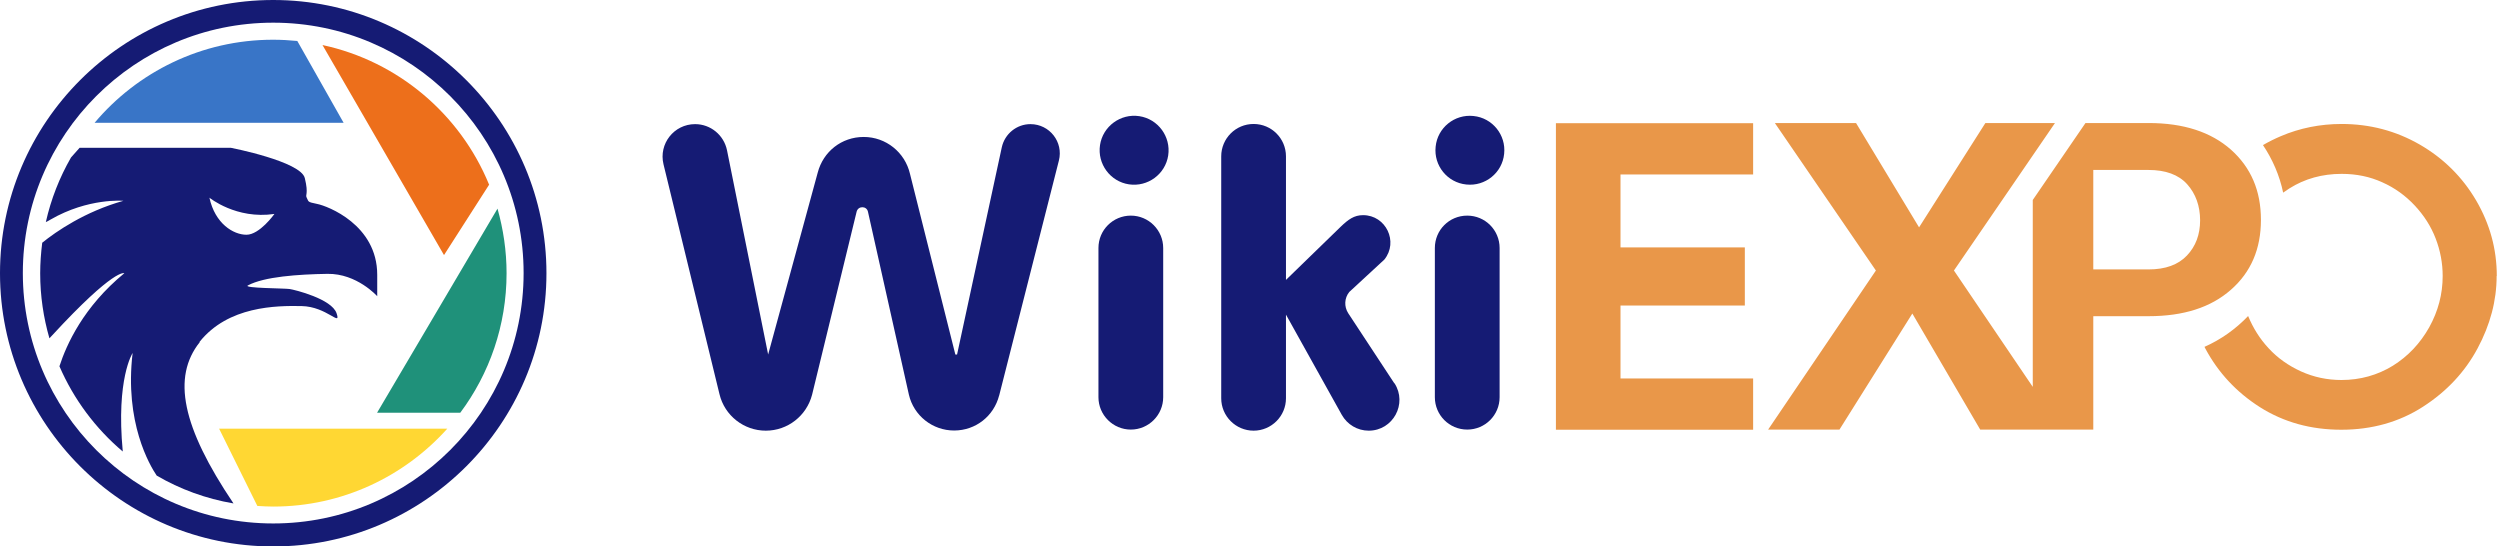 <svg width="366" height="80" viewBox="0 0 366 80" fill="none" xmlns="http://www.w3.org/2000/svg">
<path fill-rule="evenodd" clip-rule="evenodd" d="M43.526 5.999C42.358 5.884 41.191 5.816 39.977 5.816C29.491 5.816 20.103 10.555 13.852 17.974H50.303L43.526 5.999Z" fill="#3975C7"/>
<path fill-rule="evenodd" clip-rule="evenodd" d="M71.597 27.018C67.384 16.737 58.294 8.975 47.212 6.594L65.003 37.344L71.62 27.018H71.597Z" fill="#ED6F1B"/>
<path fill-rule="evenodd" clip-rule="evenodd" d="M72.834 30.544L55.203 60.424H67.384C71.643 54.722 74.162 47.647 74.162 40C74.162 36.726 73.681 33.543 72.834 30.544Z" fill="#1F917A"/>
<path fill-rule="evenodd" clip-rule="evenodd" d="M37.687 74.07C38.443 74.116 39.221 74.162 39.999 74.162C50.12 74.162 59.21 69.743 65.483 62.759H32.077L37.687 74.093V74.07Z" fill="#FFD733"/>
<path fill-rule="evenodd" clip-rule="evenodd" d="M29.216 50.051C33.406 44.808 40.412 44.74 44.144 44.808C47.876 44.877 49.983 47.945 49.273 45.861C48.563 43.755 43.16 42.427 42.404 42.312C41.648 42.198 35.535 42.198 36.291 41.786C38.672 40.504 43.641 40.16 47.945 40.092C52.25 40.023 55.226 43.366 55.226 43.366V40.229C55.226 32.902 47.945 30.154 46.434 29.857C44.923 29.559 45.22 29.514 44.923 28.987C44.625 28.46 45.22 28.529 44.625 26.079C44.053 23.629 33.795 21.637 33.795 21.637H11.654L10.395 23.057C8.724 25.965 7.464 29.147 6.709 32.513C6.915 32.421 7.144 32.307 7.396 32.147C12.937 28.941 18.065 29.399 18.065 29.399C12.433 30.979 8.22 33.887 6.182 35.535C5.999 37.001 5.884 38.512 5.884 40.023C5.884 43.32 6.365 46.503 7.235 49.525C7.35 49.388 7.464 49.273 7.602 49.136C16.806 39.153 18.203 40 18.203 40C12.227 44.9 9.731 50.441 8.701 53.623C10.807 58.477 13.99 62.736 17.974 66.102C16.966 55.432 19.416 51.677 19.416 51.677C18.203 61.866 21.935 68.14 22.942 69.628C26.354 71.62 30.154 73.017 34.184 73.704C26.628 62.484 25.163 55.226 29.239 50.097L29.216 50.051ZM40.16 31.345C40.16 31.345 38.008 34.367 36.085 34.367C34.161 34.367 31.483 32.742 30.658 28.941C30.658 28.941 34.574 32.147 40.16 31.322V31.345Z" fill="#151B74"/>
<path d="M40 80C17.951 80 0 62.049 0 40C0 17.951 17.951 0 40 0C62.049 0 80 17.951 80 40C80 62.049 62.049 80 40 80ZM40 3.32C19.782 3.32 3.343 19.76 3.343 39.977C3.343 60.195 19.782 76.634 40 76.634C60.218 76.634 76.657 60.195 76.657 39.977C76.657 19.76 60.218 3.32 40 3.32Z" fill="#151B74"/>
<path fill-rule="evenodd" clip-rule="evenodd" d="M170.292 58.15V36.307C170.292 33.697 168.163 31.567 165.553 31.567C162.943 31.567 160.813 33.674 160.813 36.307V58.15C160.813 60.76 162.943 62.89 165.553 62.89C168.163 62.89 170.292 60.76 170.292 58.15Z" fill="#151B74"/>
<path fill-rule="evenodd" clip-rule="evenodd" d="M219.543 58.15V36.307C219.543 33.697 217.436 31.567 214.803 31.567C212.17 31.567 210.063 33.674 210.063 36.307V58.15C210.063 60.76 212.17 62.89 214.803 62.89C217.436 62.89 219.543 60.76 219.543 58.15Z" fill="#151B74"/>
<path fill-rule="evenodd" clip-rule="evenodd" d="M165.278 26.988C168.026 27.4 170.613 25.5 171.025 22.752C171.437 20.005 169.537 17.418 166.789 17.005C164.042 16.593 161.454 18.494 161.042 21.241C160.63 23.989 162.531 26.576 165.278 26.988Z" fill="#151B74"/>
<path fill-rule="evenodd" clip-rule="evenodd" d="M214.666 27.011C217.436 27.309 219.932 25.294 220.207 22.523C220.504 19.753 218.489 17.257 215.719 16.983C212.948 16.685 210.453 18.7 210.178 21.47C209.88 24.241 211.895 26.736 214.666 27.011Z" fill="#151B74"/>
<path fill-rule="evenodd" clip-rule="evenodd" d="M146.274 57.921L155.021 23.508C155.707 20.806 153.67 18.173 150.853 18.173C148.839 18.173 147.098 19.593 146.663 21.562L140.115 51.9H139.863L133.223 25.454C132.49 22.294 129.697 20.051 126.446 20.051C123.195 20.051 120.516 22.203 119.714 25.271L112.456 51.9L106.434 21.997C105.976 19.776 104.03 18.173 101.764 18.173C98.672 18.173 96.406 21.058 97.138 24.058L105.335 57.715C106.091 60.852 108.907 63.05 112.113 63.05C115.318 63.05 118.089 60.875 118.89 57.784L125.415 30.972C125.644 30.125 126.858 30.125 127.064 30.972L133.063 57.784C133.773 60.852 136.52 63.027 139.68 63.027C142.84 63.027 145.496 60.921 146.274 57.898V57.921Z" fill="#151B74"/>
<path fill-rule="evenodd" clip-rule="evenodd" d="M204.11 56.09L197.379 45.855C196.761 44.893 196.806 43.634 197.539 42.741L202.668 38.001C204.774 35.391 202.897 31.499 199.554 31.499C198.249 31.499 197.402 32.117 196.28 33.193L188.266 40.978V22.89C188.266 20.28 186.16 18.15 183.527 18.15C180.893 18.15 178.787 20.28 178.787 22.89V58.31C178.787 60.921 180.916 63.05 183.527 63.05C186.137 63.05 188.266 60.921 188.266 58.31V46.061L196.44 60.737C197.242 62.157 198.73 63.05 200.378 63.05C203.95 63.05 206.08 59.089 204.156 56.112L204.11 56.09Z" fill="#151B74"/>
<path fill-rule="evenodd" clip-rule="evenodd" d="M255.444 36.215H237.242V25.546H256.658V18.036H227.785V62.913H256.658V55.403H237.242V44.733H255.444V36.215ZM306.457 46.313V62.89H289.903L279.966 45.901L269.297 62.89H258.856L274.631 39.604L259.84 18.013H271.724L280.951 33.285L290.659 18.013H300.848L286.057 39.604L297.597 56.639V29.278L305.313 18.013H314.563C319.669 18.013 323.675 19.318 326.606 21.905C329.537 24.515 331.002 27.927 331.002 32.186C331.002 36.444 329.537 39.856 326.606 42.42C323.675 45.008 319.669 46.29 314.563 46.29H306.48L306.457 46.313ZM306.457 39.444H314.54C317.035 39.444 318.89 38.757 320.172 37.406C321.455 36.055 322.096 34.338 322.096 32.254C322.096 30.171 321.455 28.362 320.195 26.965C318.936 25.569 317.035 24.882 314.54 24.882H306.457V39.444ZM365.53 40.406C365.53 36.467 364.523 32.804 362.508 29.347C360.493 25.912 357.745 23.187 354.265 21.172C350.762 19.158 346.961 18.15 342.817 18.15C339.68 18.15 336.704 18.745 333.91 19.936C332.994 20.325 332.124 20.76 331.3 21.241C332.697 23.325 333.727 25.683 334.254 28.202C334.551 27.996 334.849 27.79 335.169 27.584C337.413 26.164 339.978 25.454 342.817 25.454C344.992 25.454 346.961 25.866 348.77 26.691C350.579 27.492 352.159 28.637 353.509 30.079C354.86 31.522 355.891 33.124 356.578 34.91C357.264 36.696 357.608 38.528 357.608 40.406C357.608 43.062 356.944 45.557 355.639 47.916C354.311 50.274 352.548 52.151 350.304 53.548C348.06 54.922 345.542 55.632 342.794 55.632C340.71 55.632 338.741 55.219 336.864 54.372C335.009 53.525 333.429 52.403 332.124 50.984C330.842 49.61 329.857 48.03 329.125 46.267C327.316 48.167 325.164 49.702 322.737 50.778L322.874 51.052C324.752 54.556 327.408 57.417 330.865 59.616C334.345 61.814 338.306 62.913 342.771 62.913C347.236 62.913 351.243 61.791 354.723 59.547C358.203 57.303 360.859 54.464 362.714 51.007C364.568 47.549 365.507 44.023 365.507 40.406H365.53Z" fill="#E99749"/>
</svg>
